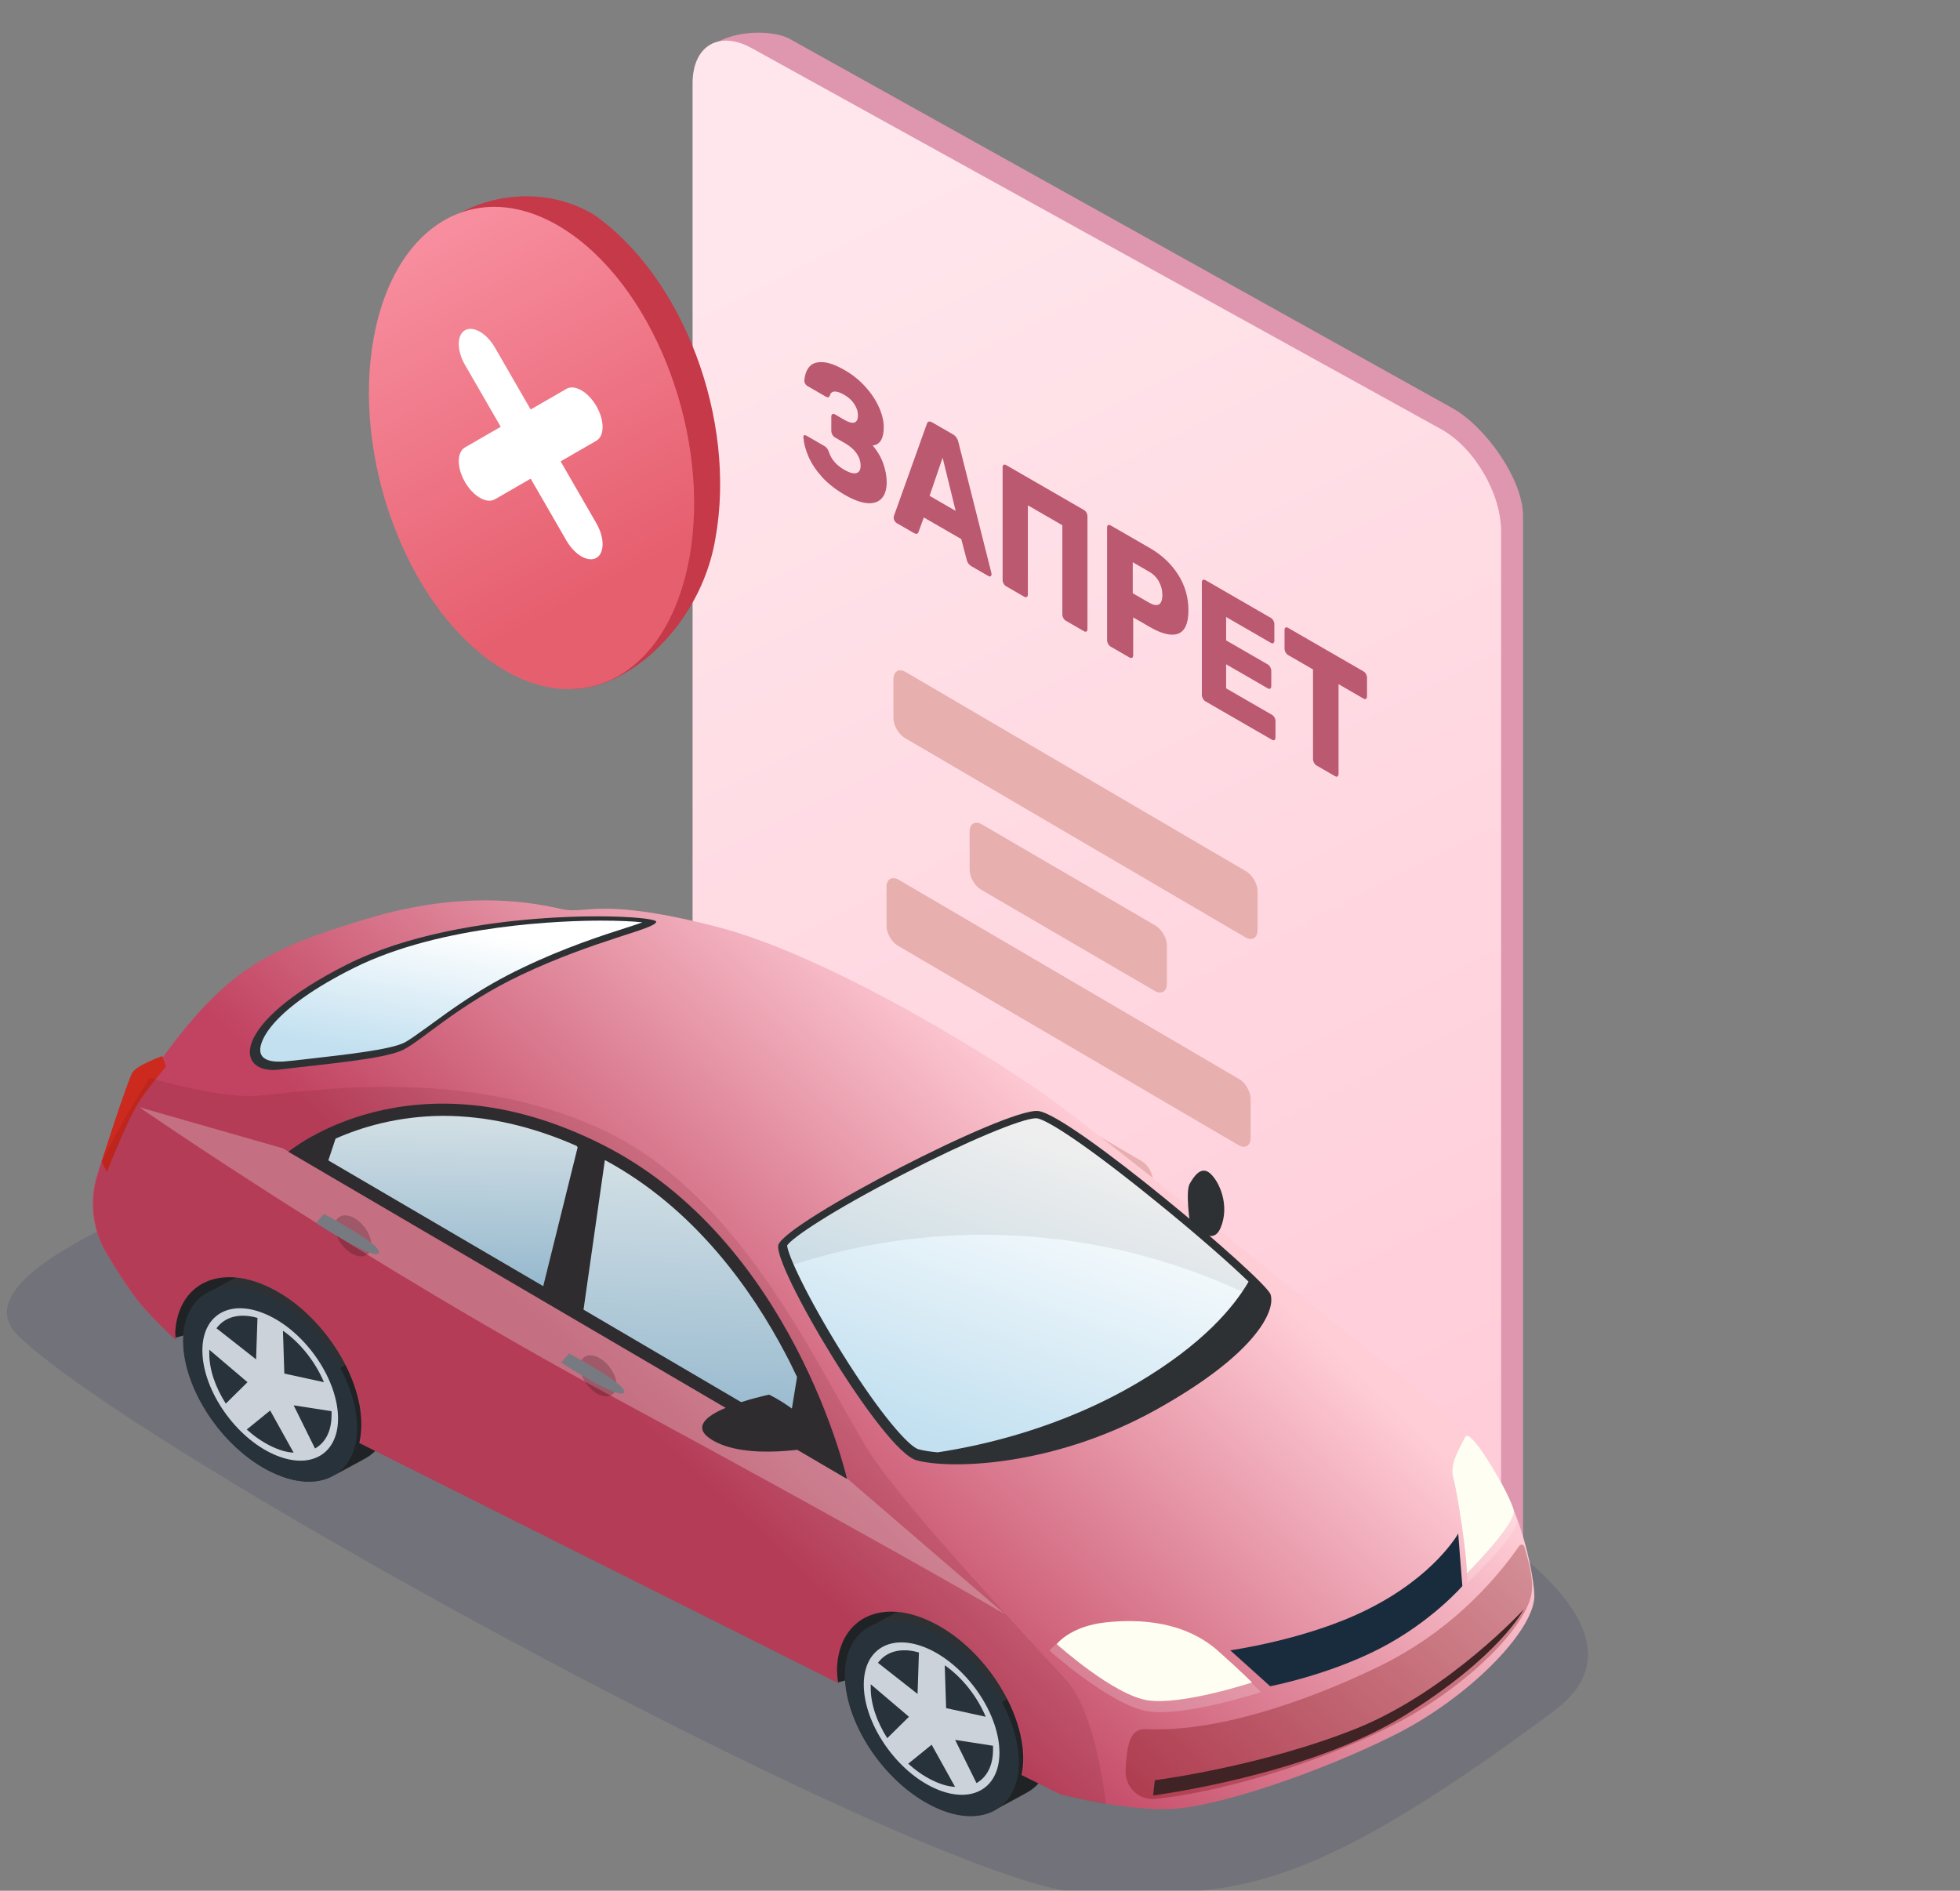 <svg width="283" height="273" viewBox="0 0 283 273" fill="none" xmlns="http://www.w3.org/2000/svg">
<rect x="0" y="0" width="283" height="273" fill="#808080" stroke="none"/>
<g clip-path="url(#clip0)">
<path d="M219.906 225.208V74.506C219.906 69.152 214.432 61.577 209.767 58.965L113.839 5.515C109.906 3.708 100.906 4.855 100.906 10.208L103.519 158.987C103.519 164.34 107.305 170.805 111.969 173.417L209.906 234.208C214.571 236.821 220.406 231.708 219.906 225.208Z" fill="#DF97B0"/>
<path d="M173.442 214.817L108.601 179.264C103.851 176.599 100 170.017 100 164.564V12.034C100 6.58 103.851 4.319 108.601 6.984L208.139 62.002C212.89 64.667 216.74 71.249 216.74 76.702V191.982C216.74 193.493 216.741 228.276 216.741 230.03C216.596 235.253 212.421 236.09 207.111 233.538C203.237 231.908 176.564 216.569 173.442 214.817Z" fill="url(#paint0_linear)"/>
<path d="M129.002 98.069C129.002 96.938 129.801 96.468 130.765 97.032L179.93 125.812C180.849 126.35 181.578 127.632 181.578 128.71V134.299C181.578 135.43 180.779 135.9 179.815 135.336L130.65 106.556C129.731 106.018 129.002 104.736 129.002 103.658V98.069Z" fill="#E7AFAE"/>
<path d="M128.002 128.069C128.002 126.938 128.801 126.468 129.765 127.032L178.93 155.812C179.849 156.35 180.578 157.632 180.578 158.71V164.299C180.578 165.43 179.779 165.9 178.815 165.336L129.65 136.556C128.731 136.018 128.002 134.736 128.002 133.658V128.069Z" fill="#E7AFAE"/>
<path d="M140.002 120.073C140.002 118.94 140.804 118.467 141.769 119.03L166.841 133.648C167.759 134.183 168.486 135.459 168.486 136.536V142.029C168.486 143.161 167.684 143.634 166.719 143.071L141.647 128.454C140.729 127.919 140.002 126.642 140.002 125.566V120.073Z" fill="#E7AFAE"/>
<path d="M138.002 154.073C138.002 152.94 138.804 152.467 139.769 153.03L164.841 167.648C165.759 168.183 166.486 169.459 166.486 170.536V176.029C166.486 177.161 165.684 177.634 164.719 177.071L139.647 162.454C138.729 161.919 138.002 160.642 138.002 159.566V154.073Z" fill="#E7AFAE"/>
<path d="M224.374 247.037C187.131 274.746 177.821 273.425 157.269 273.425C136.717 273.425 20.781 210.483 2.615 192.846C-10.278 180.328 58.121 161.794 64.593 160.076C64.945 159.983 65.237 159.993 65.585 160.098C76.525 163.381 261.452 219.45 224.374 247.037Z" fill="#000850" fill-opacity="0.11"/>
<path d="M25.34 193.142L50.301 186.158L33.097 176.231L24.395 184.661L25.34 193.142Z" fill="#2D3134"/>
<path d="M121.01 242.924L145.971 235.94L128.717 226.013L120.016 234.443L121.01 242.924Z" fill="#2D3134"/>
<path opacity="0.29" d="M25.34 193.142L50.301 186.158L33.097 176.231L24.395 184.661L25.34 193.142Z" fill="black"/>
<path opacity="0.29" d="M121.01 242.924L145.971 235.94L128.717 226.013L120.016 234.443L121.01 242.924Z" fill="black"/>
<path d="M139.244 233.002C135.912 231.306 132.879 231.107 130.642 232.154L125.918 234.698C123.532 235.796 121.99 238.24 121.99 241.832C121.99 248.766 127.609 257.246 134.52 260.688C137.951 262.385 141.034 262.584 143.321 261.487C143.321 261.487 147.995 258.992 148.492 258.693C150.531 257.496 151.774 255.151 151.774 251.909C151.774 244.925 146.155 236.494 139.244 233.002Z" fill="#2D3134"/>
<path opacity="0.29" d="M143.484 261.437C144.379 260.988 148.059 258.993 148.506 258.693C150.545 257.496 151.788 255.152 151.788 251.909C151.788 249.115 150.893 246.072 149.352 243.229L144.628 245.773C146.169 248.617 147.064 251.66 147.064 254.453C147.114 257.845 145.722 260.29 143.484 261.437Z" fill="black"/>
<path d="M147.099 254.458C147.099 261.392 141.481 264.235 134.569 260.743C127.658 257.251 122.039 248.821 122.039 241.887C122.039 234.953 127.658 232.109 134.569 235.601C141.481 239.043 147.099 247.524 147.099 254.458Z" fill="#2D3134"/>
<path d="M144.308 253.059C144.308 258.497 139.933 260.692 134.513 257.998C129.093 255.304 124.718 248.669 124.718 243.232C124.718 237.795 129.093 235.6 134.513 238.293C139.933 241.037 144.308 247.622 144.308 253.059Z" fill="#E5E5E5"/>
<path d="M140.993 257.456C142.485 256.608 143.38 254.962 143.38 252.617C143.38 252.417 143.38 252.218 143.38 252.068L137.91 251.22L140.993 257.456Z" fill="#2D3134"/>
<path d="M136.608 246.632L142.326 247.879C141.133 245.036 138.995 242.242 136.409 240.446L136.608 246.632Z" fill="#2D3134"/>
<path d="M132.484 244.585L132.683 238.599C130.097 237.851 127.959 238.449 126.766 240.095L132.484 244.585Z" fill="#2D3134"/>
<path d="M125.723 243.191C125.723 243.39 125.723 243.54 125.723 243.74C125.723 246.084 126.618 248.628 128.109 250.973L131.242 247.88L125.723 243.191Z" fill="#2D3134"/>
<path d="M134.518 251.916L131.137 254.66C132.181 255.607 133.324 256.406 134.518 257.004C135.711 257.603 136.855 257.952 137.899 258.002L134.518 251.916Z" fill="#2D3134"/>
<path opacity="0.11" d="M147.118 254.458C147.118 261.392 141.499 264.235 134.588 260.743C127.676 257.251 122.058 248.821 122.058 241.887C122.058 234.953 127.676 232.109 134.588 235.601C141.499 239.043 147.118 247.524 147.118 254.458Z" fill="#003D7D"/>
<path d="M43.689 184.759C40.358 183.063 37.325 182.863 35.087 183.911L30.364 186.455C27.977 187.552 26.436 189.997 26.436 193.588C26.436 200.522 32.054 209.003 38.966 212.445C42.396 214.141 45.479 214.34 47.766 213.243C47.766 213.243 52.44 210.749 52.938 210.449C54.976 209.252 56.219 206.908 56.219 203.665C56.269 196.681 50.65 188.251 43.689 184.759Z" fill="#2D3134"/>
<path opacity="0.29" d="M47.963 213.193C48.858 212.744 52.537 210.748 52.985 210.449C55.023 209.252 56.267 206.907 56.267 203.665C56.267 200.871 55.371 197.828 53.83 194.985L49.106 197.529C50.648 200.372 51.543 203.415 51.543 206.209C51.543 209.601 50.151 211.996 47.963 213.193Z" fill="black"/>
<path d="M51.544 206.159C51.544 213.093 45.925 215.936 39.014 212.444C32.102 208.952 26.483 200.522 26.483 193.588C26.483 186.654 32.102 183.81 39.014 187.302C45.925 190.794 51.544 199.225 51.544 206.159Z" fill="#2D3134"/>
<path d="M48.811 204.814C48.811 210.252 44.436 212.447 39.016 209.753C33.596 207.059 29.221 200.424 29.221 194.987C29.221 189.549 33.596 187.354 39.016 190.048C44.436 192.742 48.811 199.377 48.811 204.814Z" fill="#E5E5E5"/>
<path d="M45.485 209.15C46.977 208.302 47.872 206.655 47.872 204.311C47.872 204.111 47.872 203.912 47.872 203.762L42.402 202.914L45.485 209.15Z" fill="#2D3134"/>
<path d="M41.054 198.326L46.772 199.573C45.579 196.73 43.441 193.936 40.855 192.14L41.054 198.326Z" fill="#2D3134"/>
<path d="M36.976 196.278L37.175 190.292C34.589 189.543 32.451 190.142 31.258 191.788L36.976 196.278Z" fill="#2D3134"/>
<path d="M30.215 194.884C30.215 195.083 30.215 195.233 30.215 195.433C30.215 197.777 31.11 200.321 32.602 202.666L35.734 199.573L30.215 194.884Z" fill="#2D3134"/>
<path d="M39.01 203.659L35.629 206.403C36.673 207.351 37.817 208.149 39.01 208.747C40.203 209.346 41.347 209.695 42.391 209.745L39.01 203.659Z" fill="#2D3134"/>
<path opacity="0.11" d="M51.544 206.159C51.544 213.093 45.925 215.936 39.014 212.444C32.102 208.952 26.483 200.522 26.483 193.588C26.483 186.654 32.102 183.81 39.014 187.302C45.925 190.794 51.544 199.225 51.544 206.159Z" fill="#003D7D"/>
<path d="M210.151 205.414C200.554 196.834 159.185 164.21 152.274 159.071C145.362 153.933 120.352 138.17 103.546 133.83C86.74 129.49 84.651 132.034 81.221 131.286C77.79 130.537 67.597 128.143 52.58 132.782C46.166 134.777 38.559 136.972 32.343 142.56C24.09 149.942 17.725 161.416 14.642 167.652L13.996 169.747C12.852 173.488 13.35 177.579 15.338 180.921C17.029 183.764 19.167 187.057 20.758 188.853C22.15 190.399 23.841 192.045 25.283 193.442C25.283 193.342 25.283 193.193 25.283 193.093C25.283 187.805 28.366 184.413 33.139 184.413C35.028 184.413 37.067 184.962 39.155 186.009C46.365 189.601 52.183 198.431 52.183 205.664C52.183 206.612 52.083 207.51 51.884 208.358L120.949 242.978C120.899 242.429 120.849 241.88 120.849 241.381C120.849 236.094 123.932 232.701 128.705 232.701C130.595 232.701 132.633 233.25 134.722 234.298C141.932 237.889 147.749 246.719 147.749 253.952C147.749 254.8 147.65 255.549 147.5 256.297L153.02 259.041C153.02 259.041 163.362 261.734 169.975 261.136C176.588 260.537 190.212 256.048 201.151 250.61C212.09 245.173 221.338 235.595 221.537 230.606C221.637 228.711 219.747 213.995 210.151 205.414Z" fill="url(#paint1_linear)"/>
<path d="M171.769 176.229C171.769 176.229 171.172 172.038 171.769 170.941C172.366 169.893 173.41 168.247 174.752 169.444C176.095 170.642 177.587 174.084 176.244 177.276C174.902 180.469 171.769 176.229 171.769 176.229Z" fill="#2D3134"/>
<path opacity="0.3" d="M20.118 159.871C20.118 159.871 52.139 182.069 88.934 201.924C125.728 221.778 145.071 233.052 145.071 233.052L122.347 213.497L40.852 165.807L20.118 159.871Z" fill="white"/>
<path d="M41.648 166.304L122.297 213.545C122.297 213.545 114.491 179.124 86.945 165.256C59.398 151.388 41.648 166.304 41.648 166.304Z" fill="#2D3134"/>
<path d="M75.255 140.764C85.995 135.676 94.746 134.13 94.746 133.082C94.746 132.034 67.15 130.688 50.096 139.268C33.041 147.848 33.886 155.231 40.35 154.433C46.814 153.635 55.465 152.936 58.2 151.589C60.935 150.242 66.106 145.104 75.255 140.764Z" fill="#2D3134"/>
<path d="M40.053 153.281C39.407 153.281 37.866 153.131 37.617 151.984C37.219 150.288 39.507 145.549 51.092 139.762C63.771 133.427 81.621 132.928 86.793 132.928C89.428 132.928 91.417 133.028 92.759 133.177C92.063 133.427 91.317 133.676 90.522 133.925C86.942 135.073 81.522 136.819 75.505 139.712C69.39 142.605 64.915 145.948 61.981 148.093C60.44 149.19 59.246 150.088 58.401 150.537C56.313 151.585 49.849 152.283 44.18 152.932C43.037 153.081 41.893 153.181 40.849 153.281C40.551 153.281 40.302 153.281 40.053 153.281Z" fill="url(#paint2_linear)"/>
<path d="M112.401 179.721C111.406 182.465 127.367 209.502 132.34 210.849C137.262 212.196 152.129 211.747 166.797 203.616C181.465 195.485 184.2 189.199 183.454 186.905C182.708 184.66 154.516 160.865 149.892 160.416C145.267 159.967 113.594 176.379 112.401 179.721Z" fill="#2D3134"/>
<path opacity="0.2" d="M151.533 238.334C151.533 238.334 153.622 235.54 159.24 234.892C164.859 234.293 171.72 234.842 176.842 239.431C180.671 242.874 182.063 244.32 182.063 244.32C182.063 244.32 171.223 247.862 165.853 247.114C160.533 246.365 151.533 238.334 151.533 238.334Z" fill="white"/>
<path d="M152.578 237.39C152.578 237.39 154.517 234.796 159.688 234.247C164.86 233.698 171.224 234.197 175.948 238.437C179.478 241.58 180.771 242.927 180.771 242.927C180.771 242.927 170.777 246.22 165.804 245.521C160.832 244.823 152.578 237.39 152.578 237.39Z" fill="#FFFEF3"/>
<path opacity="0.2" d="M211.844 228.561C211.844 228.561 219.402 221.477 219.004 219.481C218.607 217.436 212.789 207.359 212.043 208.856C211.297 210.353 209.706 212.747 210.303 214.792C210.9 216.838 211.994 226.765 211.844 228.561Z" fill="white"/>
<path d="M211.787 227.168C211.787 227.168 218.897 220.084 218.549 218.089C218.152 216.044 212.334 205.967 211.588 207.463C210.842 208.96 209.251 211.354 209.848 213.4C210.445 215.395 211.936 225.322 211.787 227.168Z" fill="#E5E5E5"/>
<path d="M166.743 257.044L166.494 259.239C166.494 259.239 188.72 256.396 202.692 247.766C216.614 239.136 219.995 232.401 219.995 232.401C219.995 232.401 209.255 244.074 196.129 249.462C182.356 255.049 166.743 257.044 166.743 257.044Z" fill="#2D3134"/>
<path d="M180.277 185.058C177.742 182.614 172.918 178.324 166.803 173.385C156.858 165.304 151.041 161.563 149.648 161.463L149.599 161.463C147.56 161.463 139.455 164.855 130.406 169.544C120.014 174.882 114.445 178.673 113.649 179.821C113.749 181.217 116.484 187.154 121.555 195.335C127.174 204.364 131.251 208.853 132.594 209.253C133.339 209.452 134.284 209.602 135.378 209.702C141.941 208.704 153.278 206.16 164.317 199.625C173.664 194.088 178.139 188.75 180.277 185.058Z" fill="url(#paint3_linear)"/>
<path d="M48.452 164.407L47.408 167.549L78.435 185.708L83.407 165.654L83.258 165.454C76.695 162.561 70.231 161.114 63.916 161.114C57.303 161.164 52.032 162.81 48.452 164.407Z" fill="url(#paint4_linear)"/>
<path d="M113.839 206.458L115.082 198.826C114.535 197.678 113.988 196.531 113.341 195.334C108.668 186.454 100.414 174.532 87.337 167.498L84.254 189.098L113.839 206.458Z" fill="url(#paint5_linear)"/>
<path opacity="0.2" d="M53.624 179.77C53.624 181.217 52.431 181.815 50.989 181.117C49.547 180.369 48.353 178.623 48.353 177.126C48.353 175.63 49.547 175.081 50.989 175.779C52.431 176.528 53.624 178.273 53.624 179.77Z" fill="black"/>
<path d="M46.771 175.283L45.627 176.58C45.627 176.58 53.931 182.018 54.676 180.92C55.472 179.873 46.771 175.283 46.771 175.283Z" fill="#7D878E"/>
<path opacity="0.2" d="M89.021 199.974C89.021 201.42 87.827 202.019 86.385 201.321C84.943 200.572 83.75 198.826 83.75 197.33C83.75 195.883 84.943 195.284 86.385 195.983C87.827 196.731 89.021 198.477 89.021 199.974Z" fill="black"/>
<path d="M82.169 195.435L81.025 196.732C81.025 196.732 89.329 202.17 90.075 201.072C90.87 200.024 82.169 195.435 82.169 195.435Z" fill="#7D878E"/>
<path d="M111.05 201.37C111.05 201.37 114.779 203.166 116.469 205.411C118.11 207.656 118.11 208.853 118.11 208.853C118.11 208.853 107.768 211.098 102.646 207.805C97.227 204.263 111.05 201.37 111.05 201.37Z" fill="#2D3134"/>
<path d="M177.631 238.286L183.399 243.474C183.399 243.474 191.752 241.878 199.21 238.037C206.669 234.196 211.144 229.008 211.144 229.008L210.547 221.425C210.547 221.425 207.166 227.561 197.42 232.4C188.769 236.74 177.631 238.286 177.631 238.286Z" fill="#192C3D"/>
<path opacity="0.29" d="M200.803 249.264C211.693 243.776 220.991 234.498 221.19 229.509C221.239 228.661 221.289 227.265 220.096 223.324C219.996 222.974 219.549 222.925 219.35 223.224C215.521 228.711 209.008 235.845 198.864 240.733C188.323 245.822 175.395 250.162 165.451 249.663C163.114 249.563 162.716 251.908 162.517 255.599C162.418 257.994 164.407 259.989 166.793 259.74C175.346 258.892 189.069 255.15 200.803 249.264Z" fill="#700000"/>
<path d="M15.43 169.245C15.43 169.245 18.563 161.214 20.303 158.719C22.044 156.225 23.983 153.98 23.983 153.98L23.436 152.484C23.436 152.484 19.756 153.781 19.11 154.878C18.414 156.026 14.685 167.649 14.685 167.649L15.43 169.245Z" fill="#CC291F"/>
<path opacity="0.07" d="M179.329 186.505C179.677 186.006 179.975 185.507 180.224 185.058C177.688 182.614 172.865 178.324 166.749 173.385C156.804 165.304 150.987 161.563 149.595 161.463L149.545 161.463C147.506 161.463 139.402 164.855 130.352 169.544C119.96 174.882 114.391 178.673 113.596 179.821C113.645 180.269 113.944 181.267 114.54 182.614C135.772 175.73 158.992 177.077 179.329 186.505Z" fill="black"/>
<path d="M211.787 227.168C211.787 227.168 218.897 220.084 218.549 218.089C218.152 216.044 212.334 205.967 211.588 207.463C210.842 208.96 209.251 211.354 209.848 213.4C210.445 215.395 211.936 225.322 211.787 227.168Z" fill="#FFFEF3"/>
<path opacity="0.11" d="M154.068 242.733C150.587 238.792 130.698 217.84 125.527 209.659C118.765 199.034 107.727 173.044 87.39 163.316C67.004 153.589 43.933 157.729 36.972 158.228C32.745 158.477 26.182 156.931 21.608 155.634C18.624 160.173 16.287 164.563 14.746 167.706L14.099 169.801C12.956 173.542 13.453 177.633 15.442 180.975C17.132 183.819 19.27 187.111 20.862 188.907C22.254 190.453 23.944 192.1 25.386 193.496C25.386 193.397 25.386 193.247 25.386 193.147C25.386 187.859 28.469 184.467 33.242 184.467C35.132 184.467 37.171 185.016 39.259 186.064C46.469 189.655 52.286 198.485 52.286 205.718C52.286 206.666 52.187 207.564 51.988 208.412L121.052 243.032C121.002 242.483 120.953 241.935 120.953 241.436C120.953 236.148 124.036 232.756 128.809 232.756C130.698 232.756 132.737 233.305 134.825 234.352C142.035 237.944 147.853 246.773 147.853 254.007C147.853 254.855 147.753 255.603 147.604 256.351L153.123 259.095C153.123 259.095 156.007 259.843 159.686 260.492C158.791 253.159 156.952 246.025 154.068 242.733Z" fill="#460000" fill-opacity="0.9"/>
<path d="M74.46 95.386C82.5 106 100.46 94.5 103.29 77.789C106.423 60.537 98.611 39.959 85.741 30.99C74.463 24.165 56.59 30.804 56.829 47.908C53.696 65.16 61.59 86.416 74.46 95.386Z" fill="#C53949"/>
<path d="M71.121 95.665C83.709 104.437 96.431 97.68 99.538 80.571C102.644 63.463 94.959 42.483 82.371 33.711C69.784 24.938 57.062 31.696 53.955 48.804C50.848 65.913 58.534 86.893 71.121 95.665Z" fill="url(#paint6_linear)"/>
<path d="M67.135 52.678L72.3 61.623L67.135 64.605C65.941 65.294 65.941 67.53 67.135 69.598C68.329 71.666 70.265 72.783 71.459 72.094L76.623 69.112L81.788 78.057C82.982 80.125 84.918 81.243 86.111 80.553C87.305 79.864 87.305 77.629 86.111 75.561L80.947 66.616L86.111 63.634C87.305 62.945 87.305 60.71 86.111 58.642C84.918 56.574 82.982 55.456 81.788 56.145L76.623 59.127L71.459 50.182C70.265 48.114 68.329 46.997 67.135 47.686C65.941 48.375 65.941 50.61 67.135 52.678Z" fill="white"/>
<path d="M121.973 71.448C120.664 70.692 119.57 69.836 118.693 68.88C117.829 67.914 117.181 66.94 116.749 65.957C116.317 64.975 116.067 64.039 116 63.15L116 63.1C116 62.967 116.04 62.882 116.121 62.845C116.216 62.816 116.324 62.837 116.445 62.907L119.037 64.403C119.321 64.567 119.53 64.838 119.665 65.216C120.002 66.294 120.745 67.164 121.892 67.827C122.621 68.248 123.194 68.412 123.613 68.32C124.045 68.22 124.261 67.861 124.261 67.244C124.261 66.611 124.065 66.015 123.674 65.455C123.282 64.896 122.736 64.414 122.034 64.008L120.535 63.144C120.4 63.066 120.279 62.937 120.171 62.758C120.076 62.57 120.029 62.385 120.029 62.201L120.029 60.176C120.029 59.993 120.076 59.87 120.171 59.808C120.279 59.737 120.4 59.741 120.535 59.819L121.993 60.66C122.574 60.995 123.033 61.11 123.37 61.005C123.707 60.9 123.876 60.547 123.876 59.947C123.876 59.414 123.701 58.879 123.35 58.343C123.012 57.815 122.533 57.372 121.912 57.013C121.318 56.67 120.839 56.511 120.475 56.533C120.124 56.564 119.901 56.769 119.806 57.148C119.739 57.275 119.665 57.349 119.584 57.369C119.503 57.389 119.388 57.356 119.24 57.27L116.567 55.727C116.445 55.657 116.337 55.545 116.243 55.39C116.162 55.227 116.128 55.074 116.142 54.932C116.209 54.104 116.445 53.449 116.85 52.966C117.269 52.474 117.903 52.249 118.754 52.29C119.617 52.322 120.697 52.712 121.993 53.46C123.114 54.107 124.099 54.901 124.949 55.842C125.8 56.783 126.454 57.769 126.913 58.801C127.372 59.816 127.602 60.773 127.602 61.673C127.602 63.323 127.068 64.207 126.002 64.325C126.704 65.147 127.217 66.026 127.541 66.963C127.865 67.883 128.027 68.769 128.027 69.619C128.027 70.669 127.777 71.458 127.278 71.986C126.792 72.506 126.09 72.725 125.172 72.645C124.268 72.557 123.201 72.158 121.973 71.448Z" fill="#BA596F"/>
<path d="M129.462 75.522C129.354 75.46 129.253 75.351 129.158 75.197C129.077 75.033 129.037 74.885 129.037 74.752C129.037 74.652 129.043 74.581 129.057 74.538L133.815 61.236C133.855 61.059 133.943 60.943 134.078 60.888C134.213 60.832 134.389 60.867 134.605 60.991L137.601 62.721C137.817 62.846 137.993 63.014 138.128 63.225C138.263 63.437 138.35 63.654 138.391 63.877L143.129 82.663L143.169 82.911C143.169 83.044 143.122 83.142 143.027 83.204C142.946 83.258 142.845 83.249 142.724 83.179L140.233 81.741C139.909 81.554 139.693 81.254 139.585 80.842L138.796 77.836L133.39 74.715L132.62 76.821C132.512 77.109 132.29 77.155 131.952 76.96L129.462 75.522ZM137.986 73.769L136.103 66.081L134.22 71.594L137.986 73.769Z" fill="#BA596F"/>
<path d="M145.271 84.65C145.123 84.564 145.001 84.436 144.907 84.264C144.812 84.093 144.765 83.916 144.765 83.733L144.765 67.483C144.765 67.299 144.812 67.177 144.907 67.114C145.015 67.06 145.136 67.072 145.271 67.15L156.508 73.638C156.657 73.723 156.778 73.852 156.873 74.023C156.967 74.194 157.015 74.371 157.015 74.555L157.015 90.805C157.015 90.988 156.967 91.111 156.873 91.173C156.778 91.235 156.657 91.223 156.508 91.138L153.897 89.63C153.748 89.544 153.627 89.415 153.532 89.244C153.438 89.073 153.39 88.896 153.39 88.712L153.39 75.837L148.41 72.962L148.41 85.837C148.41 86.02 148.356 86.139 148.248 86.193C148.153 86.255 148.032 86.243 147.883 86.158L145.271 84.65Z" fill="#BA596F"/>
<path d="M160.358 93.36C160.223 93.282 160.101 93.154 159.993 92.975C159.899 92.787 159.852 92.609 159.852 92.443L159.852 76.193C159.852 76.009 159.899 75.887 159.993 75.825C160.101 75.77 160.223 75.782 160.358 75.86L166.027 79.133C167.755 80.131 169.111 81.406 170.097 82.958C171.096 84.518 171.595 86.239 171.595 88.123C171.595 89.989 171.102 91.113 170.117 91.494C169.132 91.859 167.768 91.538 166.027 90.533L163.618 89.142L163.618 94.617C163.618 94.8 163.564 94.919 163.456 94.974C163.361 95.036 163.24 95.024 163.091 94.938L160.358 93.36ZM165.926 87.025C166.52 87.368 166.985 87.453 167.323 87.281C167.66 87.093 167.829 86.632 167.829 85.898C167.829 85.215 167.667 84.58 167.343 83.993C167.033 83.397 166.56 82.916 165.926 82.55L163.557 81.182L163.557 85.657L165.926 87.025Z" fill="#BA596F"/>
<path d="M174.04 101.26C173.905 101.182 173.784 101.053 173.676 100.874C173.582 100.686 173.534 100.509 173.534 100.342L173.534 84.092C173.534 83.909 173.582 83.786 173.676 83.724C173.784 83.67 173.905 83.682 174.04 83.76L183.496 89.219C183.644 89.305 183.766 89.433 183.86 89.604C183.955 89.775 184.002 89.953 184.002 90.136L184.002 92.486C184.002 92.653 183.955 92.775 183.86 92.854C183.766 92.916 183.644 92.904 183.496 92.819L177.037 89.09L177.037 92.465L183.05 95.937C183.199 96.022 183.32 96.159 183.415 96.347C183.509 96.518 183.557 96.695 183.557 96.879L183.557 99.054C183.557 99.221 183.509 99.343 183.415 99.422C183.32 99.484 183.199 99.472 183.05 99.387L177.037 95.915L177.037 99.39L183.658 103.212C183.806 103.298 183.928 103.426 184.022 103.598C184.117 103.769 184.164 103.946 184.164 104.13L184.164 106.48C184.164 106.646 184.117 106.769 184.022 106.848C183.928 106.91 183.806 106.898 183.658 106.812L174.04 101.26Z" fill="#BA596F"/>
<path d="M190.09 110.526C189.955 110.448 189.833 110.319 189.725 110.14C189.631 109.952 189.584 109.775 189.584 109.609L189.584 96.659L185.98 94.578C185.845 94.5 185.723 94.371 185.615 94.192C185.521 94.004 185.473 93.827 185.473 93.66L185.473 90.986C185.473 90.802 185.521 90.68 185.615 90.617C185.723 90.563 185.845 90.575 185.98 90.653L196.873 96.942C197.021 97.028 197.143 97.156 197.237 97.327C197.332 97.499 197.379 97.676 197.379 97.859L197.379 100.534C197.379 100.717 197.332 100.84 197.237 100.902C197.143 100.964 197.021 100.953 196.873 100.867L193.269 98.786L193.269 111.736C193.269 111.903 193.221 112.025 193.127 112.104C193.032 112.166 192.911 112.155 192.762 112.069L190.09 110.526Z" fill="#BA596F"/>
</g>
<defs>
<linearGradient id="paint0_linear" x1="113.002" y1="34" x2="213.209" y2="231.642" gradientUnits="userSpaceOnUse">
<stop stop-color="#FFE6EC"/>
<stop offset="1" stop-color="#FFCAD7"/>
</linearGradient>
<linearGradient id="paint1_linear" x1="92.975" y1="205.659" x2="145.577" y2="150.134" gradientUnits="userSpaceOnUse">
<stop stop-color="#C14361"/>
<stop offset="1" stop-color="#FFCDD6"/>
</linearGradient>
<linearGradient id="paint2_linear" x1="54.015" y1="152.352" x2="57.57" y2="132.545" gradientUnits="userSpaceOnUse">
<stop stop-color="#C2E0F0"/>
<stop offset="1" stop-color="white"/>
</linearGradient>
<linearGradient id="paint3_linear" x1="133.499" y1="207.5" x2="148.686" y2="164.395" gradientUnits="userSpaceOnUse">
<stop stop-color="#C2E0F0"/>
<stop offset="1" stop-color="white"/>
</linearGradient>
<linearGradient id="paint4_linear" x1="65.646" y1="188.651" x2="66.254" y2="160.844" gradientUnits="userSpaceOnUse">
<stop stop-color="#97C7E1"/>
<stop offset="1" stop-color="#E4F9FF"/>
<stop offset="1" stop-color="#DCF2F9"/>
</linearGradient>
<linearGradient id="paint5_linear" x1="99.872" y1="211.12" x2="101.651" y2="167.121" gradientUnits="userSpaceOnUse">
<stop stop-color="#97C7E1"/>
<stop offset="1" stop-color="#E4F9FF"/>
<stop offset="1" stop-color="#DCF2F9"/>
</linearGradient>
<linearGradient id="paint6_linear" x1="84.532" y1="85.947" x2="49.068" y2="19.179" gradientUnits="userSpaceOnUse">
<stop stop-color="#E65F6F"/>
<stop offset="1" stop-color="#FD9EAF"/>
</linearGradient>
<clipPath id="clip0">
<rect width="283" height="273" fill="white" transform="translate(283 273) rotate(-180)"/>
</clipPath>
</defs>
</svg>
